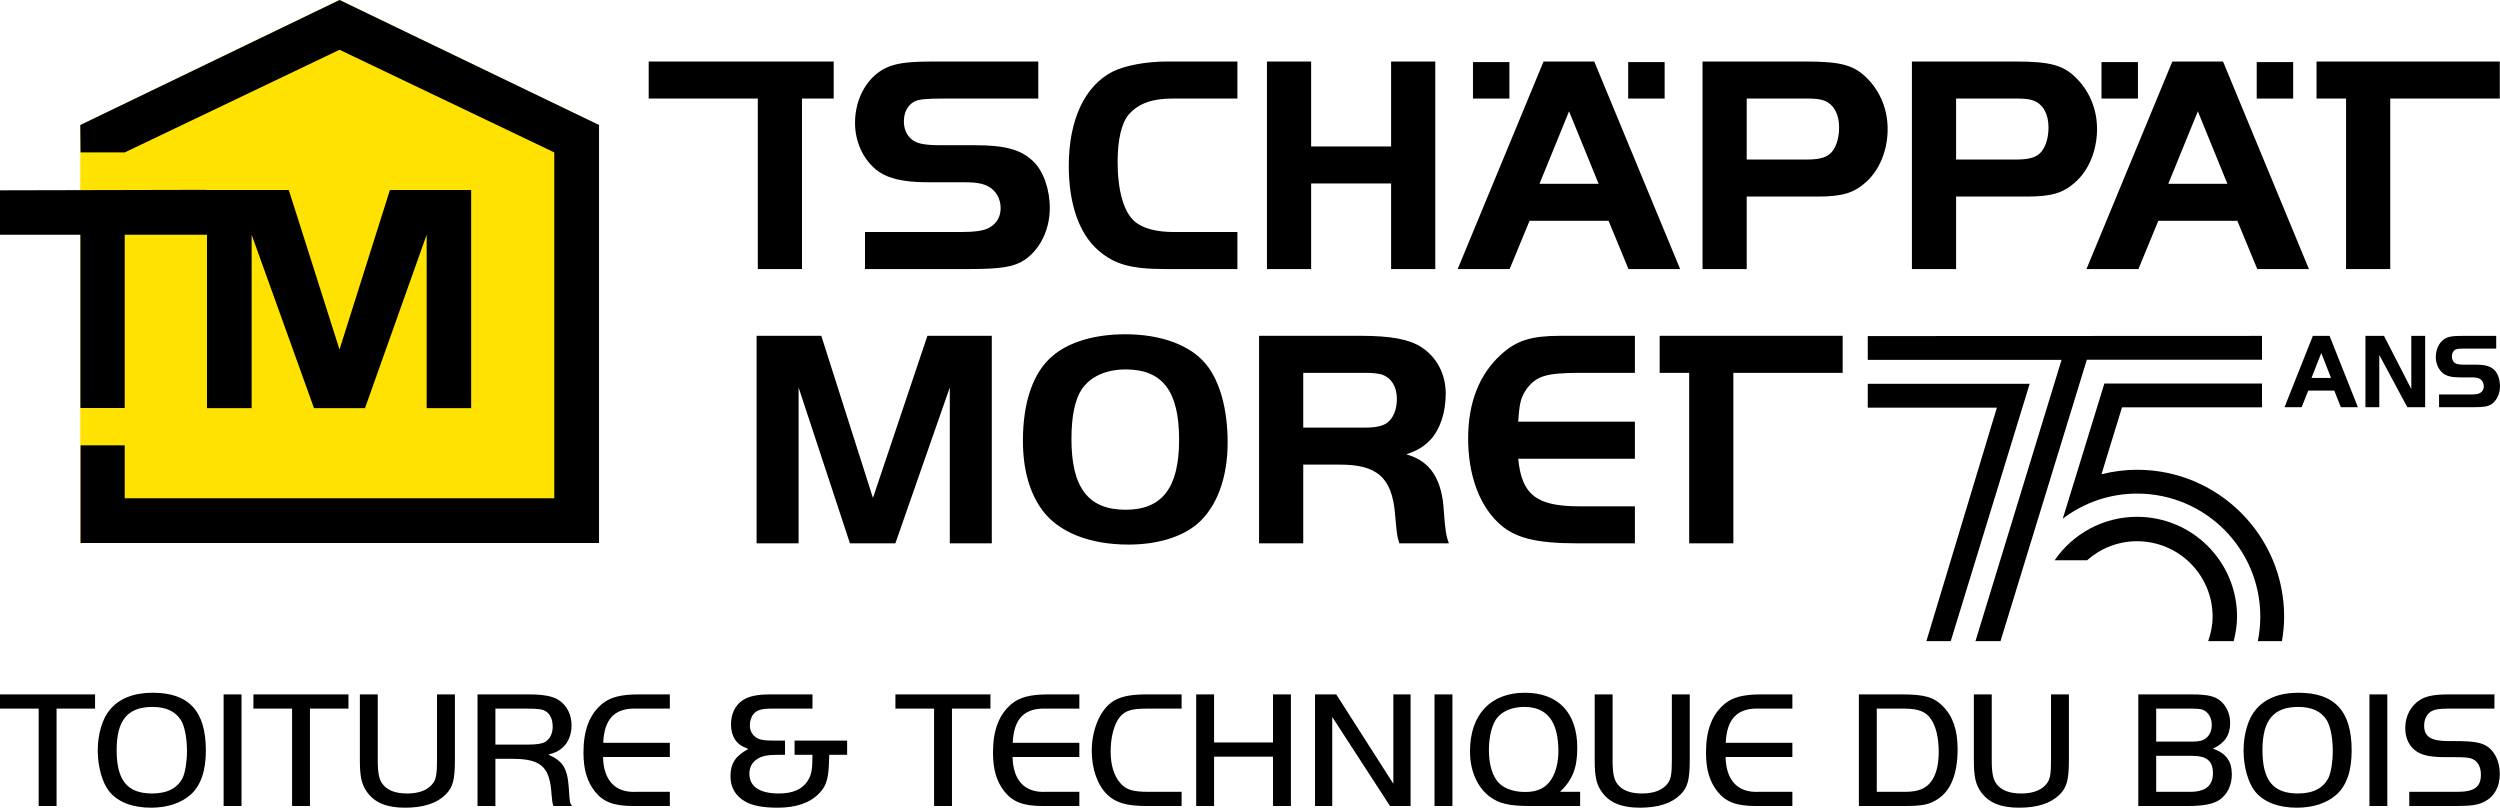 <?xml version="1.0" encoding="utf-8"?>
<!-- Generator: Adobe Illustrator 24.2.0, SVG Export Plug-In . SVG Version: 6.00 Build 0)  -->
<svg version="1.1" id="Calque_1" xmlns="http://www.w3.org/2000/svg" xmlns:xlink="http://www.w3.org/1999/xlink" x="0px" y="0px"
	 viewBox="0 0 191.78 61.96" style="enable-background:new 0 0 191.78 61.96;" xml:space="preserve">
<style type="text/css">
	.st0{fill:#FFE200;}
</style>
<g>
	<polygon points="149.646,49.181 155.7,29.444 143.279,29.444 143.279,31.272 153.185,31.272 147.777,49.181 
		149.646,49.181 	"/>
	<polygon points="160.086,27.594 173.523,27.594 173.523,25.767 143.279,25.78 143.279,27.608 158.146,27.608 
		151.542,49.181 153.464,49.181 160.086,27.594 	"/>
	<path d="M171.351,49.181c0.152-0.603,0.258-1.224,0.258-1.874c0-4.231-3.433-7.661-7.669-7.661
		c-2.627,0-4.945,1.322-6.326,3.335h2.487c1.022-0.907,2.364-1.462,3.839-1.462
		c3.2,0,5.794,2.592,5.794,5.788c0,0.66-0.134,1.283-0.337,1.874H171.351L171.351,49.181z"/>
	<path d="M163.94,36.037c-0.943,0-1.856,0.123-2.731,0.344l1.574-5.132h10.74v-1.827h-12.093
		l-3.011,9.784l-0.183,0.585c1.586-1.204,3.558-1.927,5.704-1.927c5.22,0,9.452,4.228,9.452,9.443
		c0,0.642-0.067,1.268-0.189,1.874h1.85c0.102-0.611,0.168-1.234,0.168-1.874
		C175.221,41.083,170.171,36.037,163.94,36.037L163.94,36.037z"/>
	<path d="M63.004,25.761h-4.964v15.919h3.222v-11.957l3.938,11.957h3.485l4.176-11.957v11.957h3.222V25.761
		h-4.94l-4.177,12.435L63.004,25.761L63.004,25.761z M86.322,25.642c-2.339,0-4.344,0.596-5.585,1.67
		c-1.479,1.241-2.267,3.533-2.267,6.492c0,2.196,0.501,3.986,1.48,5.322
		c1.241,1.695,3.628,2.65,6.611,2.65c2.22,0,4.081-0.573,5.275-1.576
		c1.503-1.288,2.339-3.532,2.339-6.253c0-2.553-0.597-4.702-1.647-5.99
		C91.334,26.477,89.067,25.642,86.322,25.642L86.322,25.642z M86.346,28.339
		c2.84,0,4.105,1.67,4.105,5.394c0,3.675-1.289,5.37-4.105,5.37c-2.864,0-4.153-1.695-4.153-5.418
		c0-1.743,0.263-3.031,0.788-3.819C83.649,28.887,84.843,28.339,86.346,28.339L86.346,28.339z
		 M99.974,35.642h2.721c2.936-0.024,4.081,0.978,4.32,3.771c0.071,0.835,0.119,1.313,0.143,1.456
		c0.048,0.334,0.072,0.453,0.191,0.811h3.795c-0.215-0.596-0.263-0.931-0.382-2.41
		c-0.119-2.483-1.026-3.915-2.888-4.416c0.907-0.31,1.36-0.596,1.886-1.145
		c0.716-0.788,1.145-2.077,1.145-3.509c0-1.503-0.692-2.816-1.885-3.58
		c-0.931-0.597-2.339-0.859-4.654-0.859h-7.781v15.919h3.389V35.642L99.974,35.642z M99.974,32.802v-4.201
		h4.75c0.596,0,1.026,0.048,1.312,0.143c0.716,0.263,1.122,0.931,1.122,1.862
		c0,0.811-0.286,1.504-0.764,1.838c-0.334,0.238-0.835,0.358-1.67,0.358H99.974L99.974,32.802z
		 M125.417,25.761h-5.729c-2.219,0-3.341,0.358-4.51,1.408c-1.695,1.528-2.554,3.699-2.554,6.468
		c0,2.721,0.811,5.012,2.267,6.42c1.217,1.194,2.864,1.623,6.11,1.623h4.416v-2.84h-4.273
		c-3.269,0-4.415-0.883-4.678-3.652h8.951v-2.84h-8.951c0.096-1.503,0.215-1.909,0.693-2.577
		c0.739-0.931,1.455-1.146,3.842-1.17h4.416V25.761L125.417,25.761z M129.581,28.601v13.079h3.389
		V28.601h8.385v-2.84h-14.038v2.84H129.581L129.581,28.601z"/>
	<path d="M58.133,7.56v13.079h3.389V7.56h2.432V4.72H49.763v2.84H58.133L58.133,7.56z M66.355,20.639
		h7.996c2.458,0,3.46-0.167,4.272-0.716c1.169-0.812,1.909-2.315,1.909-3.962c0-1.456-0.501-2.864-1.289-3.604
		c-0.931-0.883-2.148-1.217-4.439-1.217h-2.554c-1.241,0-1.766-0.096-2.195-0.358
		C69.601,10.471,69.338,9.946,69.338,9.326c0-0.716,0.287-1.241,0.788-1.528
		c0.382-0.191,0.931-0.238,2.411-0.238h7.112V4.72h-7.876c-1.957,0-2.793,0.095-3.556,0.381
		C66.642,5.698,65.591,7.44,65.591,9.421c0,1.432,0.597,2.745,1.599,3.58
		c0.812,0.669,2.053,0.979,3.891,0.979h2.935c0.788,0,1.409,0.095,1.767,0.31
		c0.62,0.31,0.978,0.955,0.978,1.671c0,0.644-0.286,1.169-0.835,1.48c-0.406,0.262-1.098,0.358-2.315,0.358
		h-7.256V20.639L66.355,20.639z M94.924,17.799h-4.869c-1.337,0-2.315-0.263-2.96-0.764
		c-0.883-0.716-1.36-2.387-1.36-4.63c0-1.719,0.31-2.984,0.859-3.628
		c0.74-0.835,1.79-1.217,3.342-1.217h4.988V4.72h-5.394c-1.647,0-3.246,0.31-4.201,0.787
		C83.205,6.605,81.988,9.207,81.988,12.715c0,2.936,0.788,5.203,2.267,6.492
		c1.241,1.074,2.506,1.432,5.132,1.432h5.537V17.799L94.924,17.799z M110.103,4.72H106.714v6.515h-6.134
		V4.72h-3.389v15.919h3.389v-6.564h6.134v6.564h3.389V4.72L110.103,4.72z M111.821,20.639h3.986l1.528-3.7
		h6.062l1.527,3.7h3.962L122.299,4.72h-3.89L111.821,20.639L111.821,20.639z M120.366,8.538
		l2.267,5.561h-4.535L120.366,8.538L120.366,8.538z M133.994,15.078h5.441c1.862,0,2.769-0.263,3.7-1.098
		c1.05-0.931,1.67-2.458,1.67-4.081c0-1.456-0.525-2.793-1.503-3.819
		c-1.026-1.074-2.029-1.36-4.75-1.36H130.605v15.919h3.389V15.078L133.994,15.078z M133.994,12.238V7.56
		h4.678c0.596,0,1.002,0.047,1.288,0.167c0.716,0.286,1.122,1.026,1.122,2.052
		c0,0.907-0.286,1.695-0.74,2.053c-0.358,0.286-0.883,0.406-1.742,0.406H133.994L133.994,12.238z
		 M150.056,15.078h5.442c1.862,0,2.769-0.263,3.699-1.098c1.051-0.931,1.671-2.458,1.671-4.081
		c0-1.456-0.525-2.793-1.504-3.819c-1.026-1.074-2.028-1.36-4.749-1.36h-7.948v15.919h3.389V15.078
		L150.056,15.078z M150.056,12.238V7.56h4.678c0.597,0,1.003,0.047,1.289,0.167
		c0.716,0.286,1.122,1.026,1.122,2.052c0,0.907-0.287,1.695-0.74,2.053
		c-0.358,0.286-0.883,0.406-1.742,0.406H150.056L150.056,12.238z M160.057,20.639h3.985l1.528-3.7
		h6.062l1.528,3.7h3.962L170.534,4.72H166.644L160.057,20.639L160.057,20.639z M168.601,8.538
		l2.267,5.561H166.334L168.601,8.538L168.601,8.538z M179.971,7.56v13.079H183.36V7.56h8.404V4.72h-14.058
		v2.84H179.971L179.971,7.56z"/>
	<polygon points="173.117,4.763 173.117,7.56 175.913,7.56 175.913,4.763 173.117,4.763 	"/>
	<polygon points="161.209,4.763 161.209,7.56 164.006,7.56 164.006,4.763 161.209,4.763 	"/>
	<polygon points="124.901,4.763 124.901,7.56 127.698,7.56 127.698,4.763 124.901,4.763 	"/>
	<polygon points="112.994,4.763 112.994,7.56 115.79,7.56 115.79,4.763 112.994,4.763 	"/>
	<polygon class="st0" points="6.16,9.59 6.16,41.633 45.925,41.633 45.925,9.59 26.043,0 6.16,9.59 	"/>
	<polygon points="45.953,41.655 45.953,9.59 26.047,0 6.16,9.59 6.18,11.693 9.567,11.693 26.047,3.818 
		42.52,11.693 42.52,38.225 9.567,38.225 9.567,34.164 6.18,34.164 6.18,41.655 45.953,41.655 	"/>
	<polygon points="36.142,31.309 36.142,14.574 29.913,14.574 26.044,26.813 22.153,14.574 15.831,14.574 
		15.831,14.563 0,14.6 0,18.005 6.169,18.005 6.169,31.299 9.567,31.299 9.567,18.005 15.878,18.005 
		15.878,31.309 19.304,31.309 19.304,18.005 24.088,31.309 28,31.309 32.73,18.005 32.73,31.309 
		36.142,31.309 	"/>
	<path d="M2.966,54.359v7.472h1.373v-7.472h2.953v-1.09H0v1.09H2.966L2.966,54.359z M11.71,53.141
		c-1.439,0-2.543,0.436-3.262,1.282c-0.59,0.681-0.949,1.875-0.949,3.147c0,1.245,0.346,2.478,0.885,3.146
		c0.654,0.808,1.772,1.244,3.197,1.244c1.259,0,2.299-0.346,3.044-1
		c0.782-0.706,1.167-1.824,1.167-3.39C15.792,54.551,14.496,53.141,11.71,53.141L11.71,53.141z
		 M11.697,54.23c1.027,0,1.759,0.334,2.183,1.015c0.283,0.462,0.463,1.361,0.463,2.363
		c0,0.809-0.129,1.593-0.309,2.016c-0.385,0.822-1.181,1.246-2.363,1.246c-1.901,0-2.723-1.002-2.723-3.326
		C8.948,55.245,9.796,54.23,11.697,54.23L11.697,54.23z M17.154,61.831h1.373v-8.562h-1.373V61.831
		L17.154,61.831z M22.406,54.359v7.472H23.778v-7.472h2.953v-1.09H19.44v1.09H22.406L22.406,54.359z
		 M28.978,53.269H27.606V58.353c0,1.246,0.141,1.849,0.564,2.427c0.59,0.808,1.515,1.18,2.902,1.18
		c1.4,0,2.427-0.333,3.107-1c0.564-0.565,0.718-1.13,0.718-2.71v-4.981h-1.372V58.25
		c0,1.079-0.064,1.477-0.283,1.798C32.87,60.588,32.189,60.87,31.239,60.87c-0.887,0-1.503-0.231-1.876-0.706
		c-0.282-0.347-0.385-0.861-0.385-1.811V53.269L28.978,53.269z M38.004,58.211h1.362
		c2.055,0.013,2.736,0.578,2.916,2.389l0.038,0.437c0.026,0.244,0.039,0.398,0.051,0.475
		c0.026,0.154,0.052,0.23,0.09,0.319h1.411c-0.167-0.28-0.167-0.28-0.231-1.295
		c-0.102-1.593-0.436-2.145-1.578-2.646c0.514-0.141,0.77-0.256,1.065-0.513
		c0.462-0.397,0.718-1.014,0.718-1.734c0-0.796-0.346-1.515-0.949-1.912
		c-0.461-0.321-1.181-0.462-2.362-0.462h-3.903v8.562H38.004V58.211L38.004,58.211z M38.004,57.121v-2.762h2.441
		c0.809,0,1.181,0.051,1.4,0.192c0.359,0.206,0.552,0.643,0.552,1.182
		c0,0.501-0.167,0.874-0.501,1.131c-0.244,0.18-0.681,0.257-1.451,0.257H38.004L38.004,57.121z
		 M51.384,53.269H48.97c-1.335,0-2.17,0.218-2.786,0.731c-0.963,0.808-1.425,2.016-1.425,3.723
		c0,1.31,0.269,2.222,0.886,3.006c0.642,0.795,1.451,1.102,2.927,1.102h2.812V60.742h-2.568
		c-1.605,0.089-2.517-0.861-2.555-2.673h5.123v-1.089h-5.11c0.077-1.863,0.911-2.698,2.619-2.621h2.491V53.269
		L51.384,53.269z M64.985,56.813h-4.032v1.09h1.374c0,1.13-0.077,1.541-0.372,2.004
		C61.544,60.549,60.812,60.87,59.746,60.87c-1.463,0-2.259-0.527-2.259-1.516
		c0-0.488,0.205-0.873,0.603-1.13c0.36-0.232,0.783-0.321,1.605-0.321h0.526v-1.09h-0.834
		c-0.796,0-1.143-0.064-1.412-0.257c-0.296-0.219-0.45-0.527-0.45-0.912
		c0-0.36,0.103-0.669,0.295-0.887c0.283-0.308,0.604-0.398,1.438-0.398h3.069v-1.09h-3.223
		c-1.04,0-1.681,0.141-2.169,0.474c-0.551,0.385-0.859,1.04-0.859,1.836
		c0,0.437,0.102,0.823,0.295,1.131c0.231,0.346,0.474,0.526,1.039,0.744
		c-0.988,0.526-1.373,1.117-1.373,2.093c0,0.861,0.385,1.515,1.129,1.939
		c0.552,0.32,1.373,0.474,2.491,0.474c1.412,0,2.49-0.372,3.184-1.103
		c0.603-0.616,0.744-1.194,0.77-2.954H64.985V56.813L64.985,56.813z M71.655,54.359v7.472h1.372v-7.472
		h2.953v-1.09h-7.291v1.09H71.655L71.655,54.359z M82.799,53.269h-2.414
		c-1.335,0-2.17,0.218-2.786,0.731c-0.963,0.808-1.425,2.016-1.425,3.723
		c0,1.31,0.269,2.222,0.886,3.006c0.642,0.795,1.451,1.102,2.927,1.102h2.812V60.742H80.231
		c-1.605,0.089-2.517-0.861-2.555-2.673h5.123v-1.089h-5.11c0.077-1.863,0.911-2.698,2.619-2.621h2.491
		V53.269L82.799,53.269z M90.643,60.742h-2.542c-1.207,0-1.708-0.154-2.157-0.668
		c-0.488-0.54-0.745-1.4-0.745-2.427c0-1.118,0.27-2.119,0.719-2.659
		c0.398-0.475,0.899-0.629,2.067-0.629h2.658v-1.09H87.908c-1.284,0-2.093,0.192-2.683,0.641
		c-0.898,0.693-1.475,2.144-1.475,3.698c0,1.361,0.436,2.607,1.167,3.326
		c0.667,0.654,1.515,0.897,3.068,0.897h2.658V60.742L90.643,60.742z M99.028,53.269h-1.373v3.685h-4.521
		v-3.685h-1.372v8.562h1.372v-3.787h4.521v3.787h1.373V53.269L99.028,53.269z M102.199,55.001
		l4.431,6.83h1.578v-8.562h-1.321V60.125l-4.38-6.856h-1.629v8.562h1.321V55.001L102.199,55.001z
		 M110.045,61.831h1.373v-8.562h-1.373V61.831L110.045,61.831z M121.214,60.742H119.675
		c0.962-0.925,1.321-1.837,1.321-3.378c0-2.684-1.462-4.223-4.018-4.223
		c-2.633,0-4.211,1.68-4.211,4.493c0,1.464,0.526,2.697,1.462,3.441
		c0.733,0.564,1.529,0.756,3.121,0.756h0.591c0.424,0,0.72,0,0.809,0h2.464V60.742L121.214,60.742z
		 M116.927,54.23c1.759,0,2.62,1.118,2.62,3.404c0,0.822-0.18,1.554-0.514,2.106
		c-0.424,0.694-1.066,1.015-2.029,1.015c-1.015,0-1.837-0.347-2.222-0.936
		c-0.373-0.551-0.565-1.333-0.565-2.294c0-1.052,0.244-1.987,0.642-2.474
		C115.296,54.525,116.04,54.23,116.927,54.23L116.927,54.23z M123.705,53.269h-1.372V58.353
		c0,1.246,0.141,1.849,0.564,2.427c0.59,0.808,1.515,1.18,2.902,1.18c1.4,0,2.427-0.333,3.107-1
		c0.564-0.565,0.718-1.13,0.718-2.71v-4.981h-1.372V58.25c0,1.079-0.064,1.477-0.283,1.798
		C127.597,60.588,126.916,60.87,125.966,60.87c-0.887,0-1.503-0.231-1.875-0.706
		c-0.283-0.347-0.386-0.861-0.386-1.811V53.269L123.705,53.269z M137.496,53.269h-2.414
		c-1.335,0-2.17,0.218-2.786,0.731c-0.963,0.808-1.426,2.016-1.426,3.723
		c0,1.31,0.27,2.222,0.886,3.006c0.642,0.795,1.451,1.102,2.928,1.102h2.812V60.742h-2.568
		c-1.605,0.089-2.517-0.861-2.555-2.673h5.123v-1.089h-5.111c0.078-1.863,0.912-2.698,2.62-2.621h2.491
		V53.269L137.496,53.269z M142.598,53.269v8.562h3.415c1.438,0,1.978-0.102,2.607-0.512
		c1.026-0.641,1.552-1.951,1.552-3.852c0-1.464-0.359-2.517-1.141-3.301
		c-0.693-0.692-1.4-0.897-3.147-0.897H142.598L142.598,53.269z M143.971,54.359h2.093
		c1.079,0,1.644,0.218,2.042,0.77c0.399,0.553,0.617,1.464,0.617,2.53
		c0,0.964-0.18,1.721-0.54,2.235c-0.398,0.591-1.027,0.848-2.029,0.848h-2.183V54.359L143.971,54.359
		z M152.791,53.269h-1.372V58.353c0,1.246,0.141,1.849,0.564,2.427c0.59,0.808,1.515,1.18,2.902,1.18
		c1.4,0,2.428-0.333,3.107-1c0.565-0.565,0.719-1.13,0.719-2.71v-4.981h-1.373V58.25
		c0,1.079-0.064,1.477-0.282,1.798c-0.373,0.54-1.054,0.822-2.004,0.822
		c-0.886,0-1.503-0.231-1.875-0.706c-0.283-0.347-0.386-0.861-0.386-1.811V53.269L152.791,53.269z
		 M164.032,61.831h3.762c1.246,0,2.003-0.153,2.491-0.487c0.59-0.423,0.923-1.116,0.923-1.938
		c0-1.015-0.436-1.619-1.449-1.978c0.897-0.41,1.321-1.039,1.321-1.964
		c0-0.604-0.218-1.169-0.603-1.567c-0.462-0.474-1.026-0.628-2.349-0.628H164.032V61.831L164.032,61.831z
		 M165.405,56.89v-2.531h2.723c0.693,0,0.937,0.064,1.181,0.308c0.231,0.219,0.36,0.565,0.36,0.951
		c0,0.437-0.167,0.796-0.45,1.015c-0.244,0.193-0.539,0.257-1.091,0.257H165.405L165.405,56.89z
		 M165.405,60.742v-2.762h2.723c1.156,0,1.631,0.385,1.631,1.336c0,0.963-0.578,1.426-1.747,1.426H165.405
		L165.405,60.742z M176.319,53.141c-1.438,0-2.543,0.436-3.262,1.282c-0.59,0.681-0.949,1.875-0.949,3.147
		c0,1.245,0.347,2.478,0.885,3.146c0.655,0.808,1.772,1.244,3.198,1.244c1.258,0,2.299-0.346,3.043-1
		c0.782-0.706,1.167-1.824,1.167-3.39C180.401,54.551,179.106,53.141,176.319,53.141L176.319,53.141z
		 M176.306,54.23c1.028,0,1.76,0.334,2.184,1.015c0.282,0.462,0.462,1.361,0.462,2.363
		c0,0.809-0.128,1.593-0.308,2.016c-0.386,0.822-1.182,1.246-2.363,1.246
		c-1.901,0-2.723-1.002-2.723-3.326C173.558,55.245,174.405,54.23,176.306,54.23L176.306,54.23z
		 M181.764,61.831h1.372v-8.562h-1.372V61.831L181.764,61.831z M184.819,61.831h3.531
		c1.233,0,1.734-0.076,2.234-0.333c0.757-0.384,1.18-1.142,1.18-2.118
		c0-0.887-0.333-1.644-0.885-2.067c-0.474-0.346-1.078-0.462-2.529-0.462h-0.514
		c-1.349,0-1.875-0.334-1.875-1.195c0-0.462,0.192-0.848,0.488-1.053
		c0.295-0.18,0.629-0.244,1.387-0.244h3.518v-1.09h-3.518c-1.066,0-1.67,0.115-2.157,0.397
		c-0.732,0.449-1.168,1.245-1.168,2.183c0,0.81,0.321,1.451,0.911,1.823c0.449,0.282,1.104,0.41,2.131,0.41
		h0.707c0.745,0,1.079,0.026,1.31,0.103c0.475,0.154,0.745,0.604,0.745,1.233
		c0,0.951-0.501,1.324-1.798,1.324h-3.698V61.831L184.819,61.831z"/>
	<path d="M175.251,31.238h1.314l0.504-1.272h1.999l0.504,1.272h1.307l-2.173-5.471h-1.283L175.251,31.238
		L175.251,31.238z M178.069,27.079l0.747,1.912h-1.495L178.069,27.079L178.069,27.079z M182.52,27.226
		l2.149,4.012h1.369V25.767h-1.062v4.077L182.882,25.767h-1.424v5.471h1.062V27.226L182.52,27.226z
		 M187.105,31.238h2.637c0.811,0,1.142-0.058,1.409-0.246c0.385-0.279,0.629-0.795,0.629-1.362
		c0-0.501-0.165-0.984-0.425-1.238c-0.306-0.304-0.707-0.418-1.463-0.418h-0.843
		c-0.409,0-0.582-0.033-0.724-0.124c-0.15-0.106-0.236-0.287-0.236-0.5c0-0.247,0.094-0.427,0.259-0.526
		c0.126-0.066,0.308-0.082,0.796-0.082h2.345V25.767h-2.597c-0.646,0-0.921,0.033-1.173,0.131
		c-0.519,0.205-0.865,0.803-0.865,1.484c0,0.493,0.196,0.944,0.527,1.231
		c0.267,0.229,0.676,0.336,1.282,0.336h0.969c0.26,0,0.464,0.033,0.583,0.107
		c0.204,0.106,0.322,0.328,0.322,0.574c0,0.222-0.094,0.403-0.275,0.509
		c-0.134,0.091-0.362,0.123-0.764,0.123H187.105V31.238L187.105,31.238z"/>
</g>
</svg>
